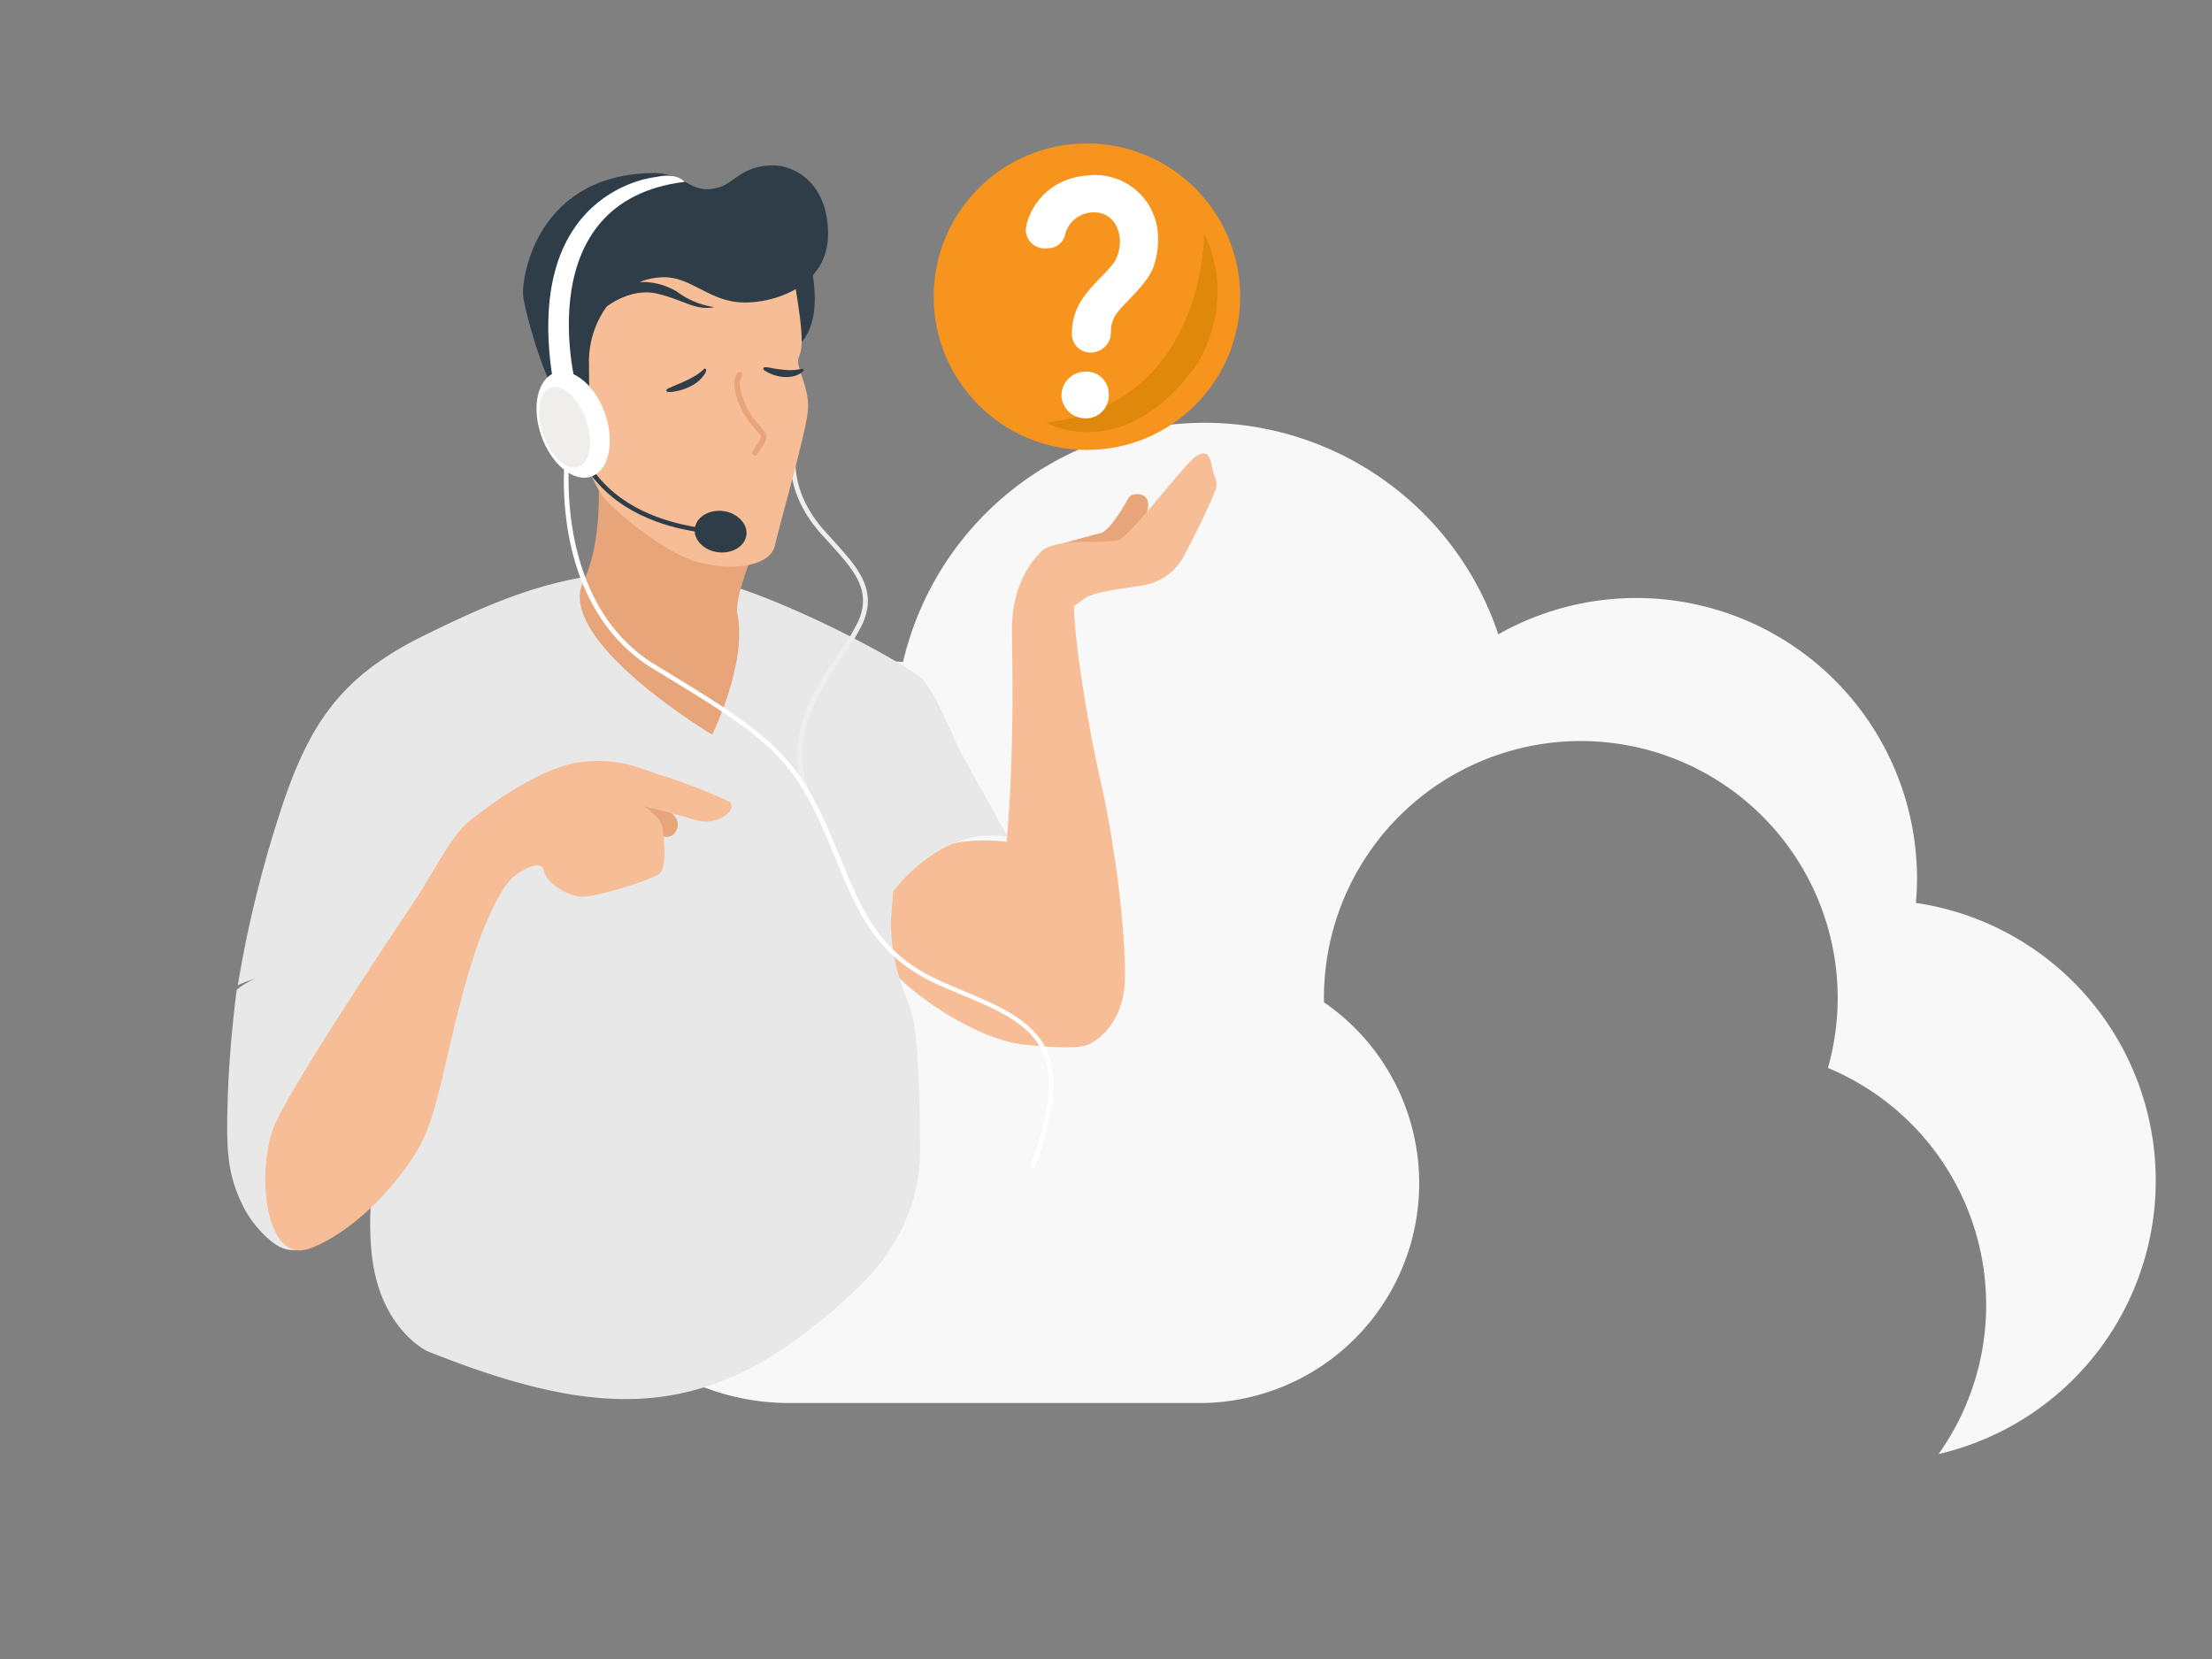 <svg id="レイヤー_1" data-name="レイヤー 1" xmlns="http://www.w3.org/2000/svg" viewBox="0 0 400 300"><rect x="0" y="0" width="400" height="300" fill="#808080" stroke="none"/><defs><style>.cls-1{fill:#f8f8f8;}.cls-2{fill:#f6bd96;}.cls-3{fill:#e7a579;}.cls-4{fill:#e8e8e8;}.cls-5{fill:#f0eded;}.cls-6{fill:#2f3d48;}.cls-11,.cls-7{fill:#fff;}.cls-8{fill:none;stroke:#e7a579;stroke-linecap:round;stroke-linejoin:round;}.cls-9{fill:#f7941d;}.cls-10{fill:#df880b;fill-rule:evenodd;}.cls-11{stroke:#fff;stroke-miterlimit:10;}</style></defs><path class="cls-1" d="M346.46,163.28c.12-1.45.2-2.9.2-4.38a50.76,50.76,0,0,0-75.72-44.2,56,56,0,0,0-107.64,5c-1-.07-1.94-.12-2.92-.12A38.82,38.82,0,0,0,124,171.78a43.1,43.1,0,0,0,18.71,81.93h74.7a39.73,39.73,0,0,0,22-72.47c0-.26,0-.52,0-.78a46.45,46.45,0,1,1,91.14,12.66,46.44,46.44,0,0,1,20,69.82,50.76,50.76,0,0,0-4-99.65Z"/><path class="cls-2" d="M182,152.22s11,12.83,11,29.4-26.6,1-32.94-7.57S161.41,149.84,182,152.22Z"/><path class="cls-3" d="M192.13,98.29s5.15-1.48,6.89-1.89,4.6-5.52,5.11-6.44,4.4-1.25,3.33,2.49-5.27,6.61-5.27,6.61Z"/><path class="cls-2" d="M194.21,109.61c0,4.9,2,19.22,4.91,32.11s4.5,28.6,4.3,35.48-4.09,10.67-6.75,11.74-12-.12-12-.12-7.39-3.72-4.12-24.39S183,120.24,183,113.69s2.45-11,5.11-13.81,11.77-1.43,14.12-2.25,11.76-13.51,13.91-15,2.66-.2,3.07,2,1.23,2.25.51,4.19S216,97,214.26,100.19a10.14,10.14,0,0,1-7.77,5.68c-3.79.66-8.6,1.07-10.44,2.41Z"/><path class="cls-4" d="M42.8,179s-1.33,9.94-1.62,19.4-.12,13.74,2.65,19.47c1.71,3.54,4.75,6.62,6.82,7.64,2.57,1.27,14.12,4,25.51-40,0,0-4.3-6.36-15.91-9.22S42.8,179,42.8,179Z"/><path class="cls-4" d="M119.15,103.31c-16.48-.08-27.23,4.09-42.57,11.66s-21.07,16.36-26.39,33.35A211.49,211.49,0,0,0,43,178.19s12.69-7.37,33.35,6.55l2.46-9S64.48,204.89,67.31,227.5c1.63,13,10,16.85,10,16.85C111,257.82,130.1,256.65,155,233c6.93-6.58,11.43-15.3,11.38-24.85,0-10-.4-22.3-1.79-25.9-2.46-6.34-4.16-11.18-3.21-20.87,0,0,8.73-12.27,20.87-10,0,0-6.68-12-8.32-15s-4.77-11.32-7.36-13.78S134.27,103.37,119.15,103.31Z"/><path class="cls-4" d="M85.55,141.47l.09,0a.21.21,0,0,0,.09-.28C77,123.54,65.4,123.81,65.29,123.81a.2.2,0,0,0-.2.21.21.21,0,0,0,.2.2h.06c.82,0,11.68.34,20,17.14A.18.18,0,0,0,85.55,141.47Z"/><path class="cls-4" d="M160.87,166.61a.21.21,0,0,0,.21-.18c.08-.75,2.06-18.65-1.88-25.78a.21.21,0,0,0-.36.2c3.88,7,1.85,25.35,1.83,25.54a.2.2,0,0,0,.18.22Z"/><path class="cls-5" d="M146.24,144.13a.35.35,0,0,0,.17,0,.39.39,0,0,0,.2-.54c-4.45-9.8,1.51-18.61,5.87-25.05a41.43,41.43,0,0,0,3.5-5.74c2.73-6.2-.82-10.12-5.32-15.09L149,95.87c-6.49-7.34-5-13.94-5-14a.41.41,0,1,0-.79-.2c-.07.29-1.63,7.06,5.16,14.74l1.63,1.81c4.46,4.93,7.69,8.49,5.17,14.21a41.31,41.31,0,0,1-3.42,5.61c-4.47,6.6-10.59,15.63-5.94,25.85A.4.4,0,0,0,146.24,144.13Z"/><path class="cls-3" d="M108.21,86.34s.85,11.63-2.71,18.77c-5.3,10.63,23.27,27.74,23.27,27.74S135.18,120,133.34,111c-.58-2.83,2.94-11.32,2.94-11.32Z"/><path class="cls-6" d="M145.92,45.23s4.2,12.48-1.84,17.49L140,47.27Z"/><path class="cls-2" d="M122.67,36c8,.26,18.87,2.86,21,15s1.1,12.42.69,13.92,1.91,5,1.77,8.86-5.18,21.07-6,24.86-7.83,4.74-14,3-15.28-9.42-17.19-12-4.65-10-5-11.52c-.69-2.7-4.23-14-4.23-22C99.75,45.69,106,35.46,122.67,36Z"/><path class="cls-6" d="M118.41,31.3c5.83.14,6.58,4.23,11.86,2.49,2.5-.82,4.09-3.88,9.59-3.88,3.81,0,9.88,3.24,9.88,12.37s-9,12.42-15.1,12.42-9.46-4.49-14.43-4.57a12.39,12.39,0,0,0-4.56.87,12.23,12.23,0,0,1,6.74,1.72,14.86,14.86,0,0,0,6.8,2.82c-3.45.7-5.61-1.34-10.4-2.45-3.23-.76-6.69.58-9.08,2.34a17.14,17.14,0,0,0-3.2,10.68c0,5.55.5,11.57-3.46,8.6s-7.87-17.42-8.41-20.9S97.13,31.3,118.41,31.3Z"/><path class="cls-6" d="M127.28,66.75c-1.71,1.66-4.13,2.44-6.25,3.41a1.65,1.65,0,0,0-.42.21.29.29,0,0,0,.16.51,5.2,5.2,0,0,0,1.52-.15,9.29,9.29,0,0,0,3.24-1.25,5.93,5.93,0,0,0,1.72-1.59,2.37,2.37,0,0,0,.46-.89C127.74,66.76,127.48,66.53,127.28,66.75Z"/><path class="cls-6" d="M145,66.7a9.88,9.88,0,0,1-3.21.17c-.61-.05-1.23-.13-1.84-.23a8.29,8.29,0,0,0-1.56-.24c-.37,0-.49.33-.19.55a6.21,6.21,0,0,0,1.35.71,6.8,6.8,0,0,0,3.54.45,4.64,4.64,0,0,0,1.72-.63,1.5,1.5,0,0,0,.47-.4A.25.25,0,0,0,145,66.7Z"/><path class="cls-6" d="M106.16,84.83l.69-.44c4.87,7.51,13.51,10,18.84,10.9.41-1.91,2.62-3.18,5.08-2.88s4.46,2.25,4.21,4.31-2.56,3.46-5.14,3.14c-2.34-.29-4.11-1.92-4.22-3.76C120.16,95.23,111.22,92.63,106.16,84.83Z"/><path class="cls-7" d="M118.68,32c3.89-.85,5.09.89,5.09.89-28.34,3.5-19.65,36.72-19.65,36.72h-4C94,34.1,118.68,32,118.68,32Z"/><path class="cls-7" d="M186.81,211.13a.42.42,0,0,0,.38-.27c8.54-22.65-.68-26.52-13.44-31.88l-2.87-1.22c-11.65-5-14.7-12.39-18.92-22.6-.83-2-1.68-4.06-2.65-6.23-5.93-13.23-11.68-17.14-30.69-28.64C99.92,109,103,82.49,103,82.23a.41.41,0,1,0-.81-.1,54,54,0,0,0,.72,15c1.43,7.54,5.25,17.79,15.26,23.85,19.25,11.64,24.53,15.22,30.37,28.27,1,2.16,1.82,4.22,2.64,6.22,4.13,10,7.4,17.89,19.35,23l2.89,1.22c12.79,5.37,21.25,8.92,13,30.83a.41.41,0,0,0,.24.53A.4.4,0,0,0,186.81,211.13Z"/><ellipse class="cls-7" cx="103.64" cy="76.8" rx="6.1" ry="9.94" transform="translate(-19.54 38.52) rotate(-19.28)"/><ellipse class="cls-5" cx="102.11" cy="77.28" rx="4.08" ry="7.61" transform="translate(-19.79 38.04) rotate(-19.28)"/><path class="cls-8" d="M136.53,81.89c.53-1,1.5-1.92,1.58-3.07-.17-.9-3.15-2.77-4.46-7.36-.38-1.31-.64-2.52.09-3.71"/><path class="cls-3" d="M119.63,145.81s4.38,1.94,2.46,4.71-7-2.15-9.82-6Z"/><path class="cls-2" d="M92.39,159s-3.76,3.57-7.77,17.33-5.17,24.08-8.46,30.39-11.44,15.71-20,19-10-15.09-6.18-23S68.71,172.27,74,164.39s7.31-13,11-16,12.94-9.75,20.23-10.61,11.3,1.58,14.88,2.58a107,107,0,0,1,11.47,4.44c2.3,1-1.29,4.88-6,3.44s-9.17-2.43-9.17-2.43,3.15,1.86,3.44,4.15.71,6.88-.58,8-12.18,4.59-14.62,4.16-5.87-2.44-6.3-4.73S93.7,157.64,92.39,159Z"/><circle class="cls-9" cx="196.55" cy="53.65" r="27.71"/><path class="cls-10" d="M217.74,42.16s.44,30.77-28.58,34.29c0,0,14.07,7.91,27.26-10.55C216.42,65.9,223.89,54.91,217.74,42.16Z"/><path class="cls-11" d="M194.33,60.3a10.57,10.57,0,0,1,2.42-6.79c1.88-2.52,4.52-4.53,5.44-6.32a7.84,7.84,0,0,0,.82-3.82c-.15-3.08-2.15-5.62-5.48-5.47a5.83,5.83,0,0,0-5.46,4.63,2.76,2.76,0,0,1-2.8,1.87A2.9,2.9,0,0,1,186,41.77c-.08-1.74,2.32-9.17,11.26-9.58A10.86,10.86,0,0,1,208.91,42.9a14.66,14.66,0,0,1-.76,5.11c-1.06,3-5,6.25-6.26,7.91a6.09,6.09,0,0,0-1.51,3.95,3.14,3.14,0,0,1-3,3.37A2.84,2.84,0,0,1,194.33,60.3Zm2.06,14.86a3.87,3.87,0,0,1-3.94-3.45,3.83,3.83,0,0,1,3.65-4,3.55,3.55,0,0,1,3.9,3.6A3.66,3.66,0,0,1,196.39,75.16Z"/></svg>